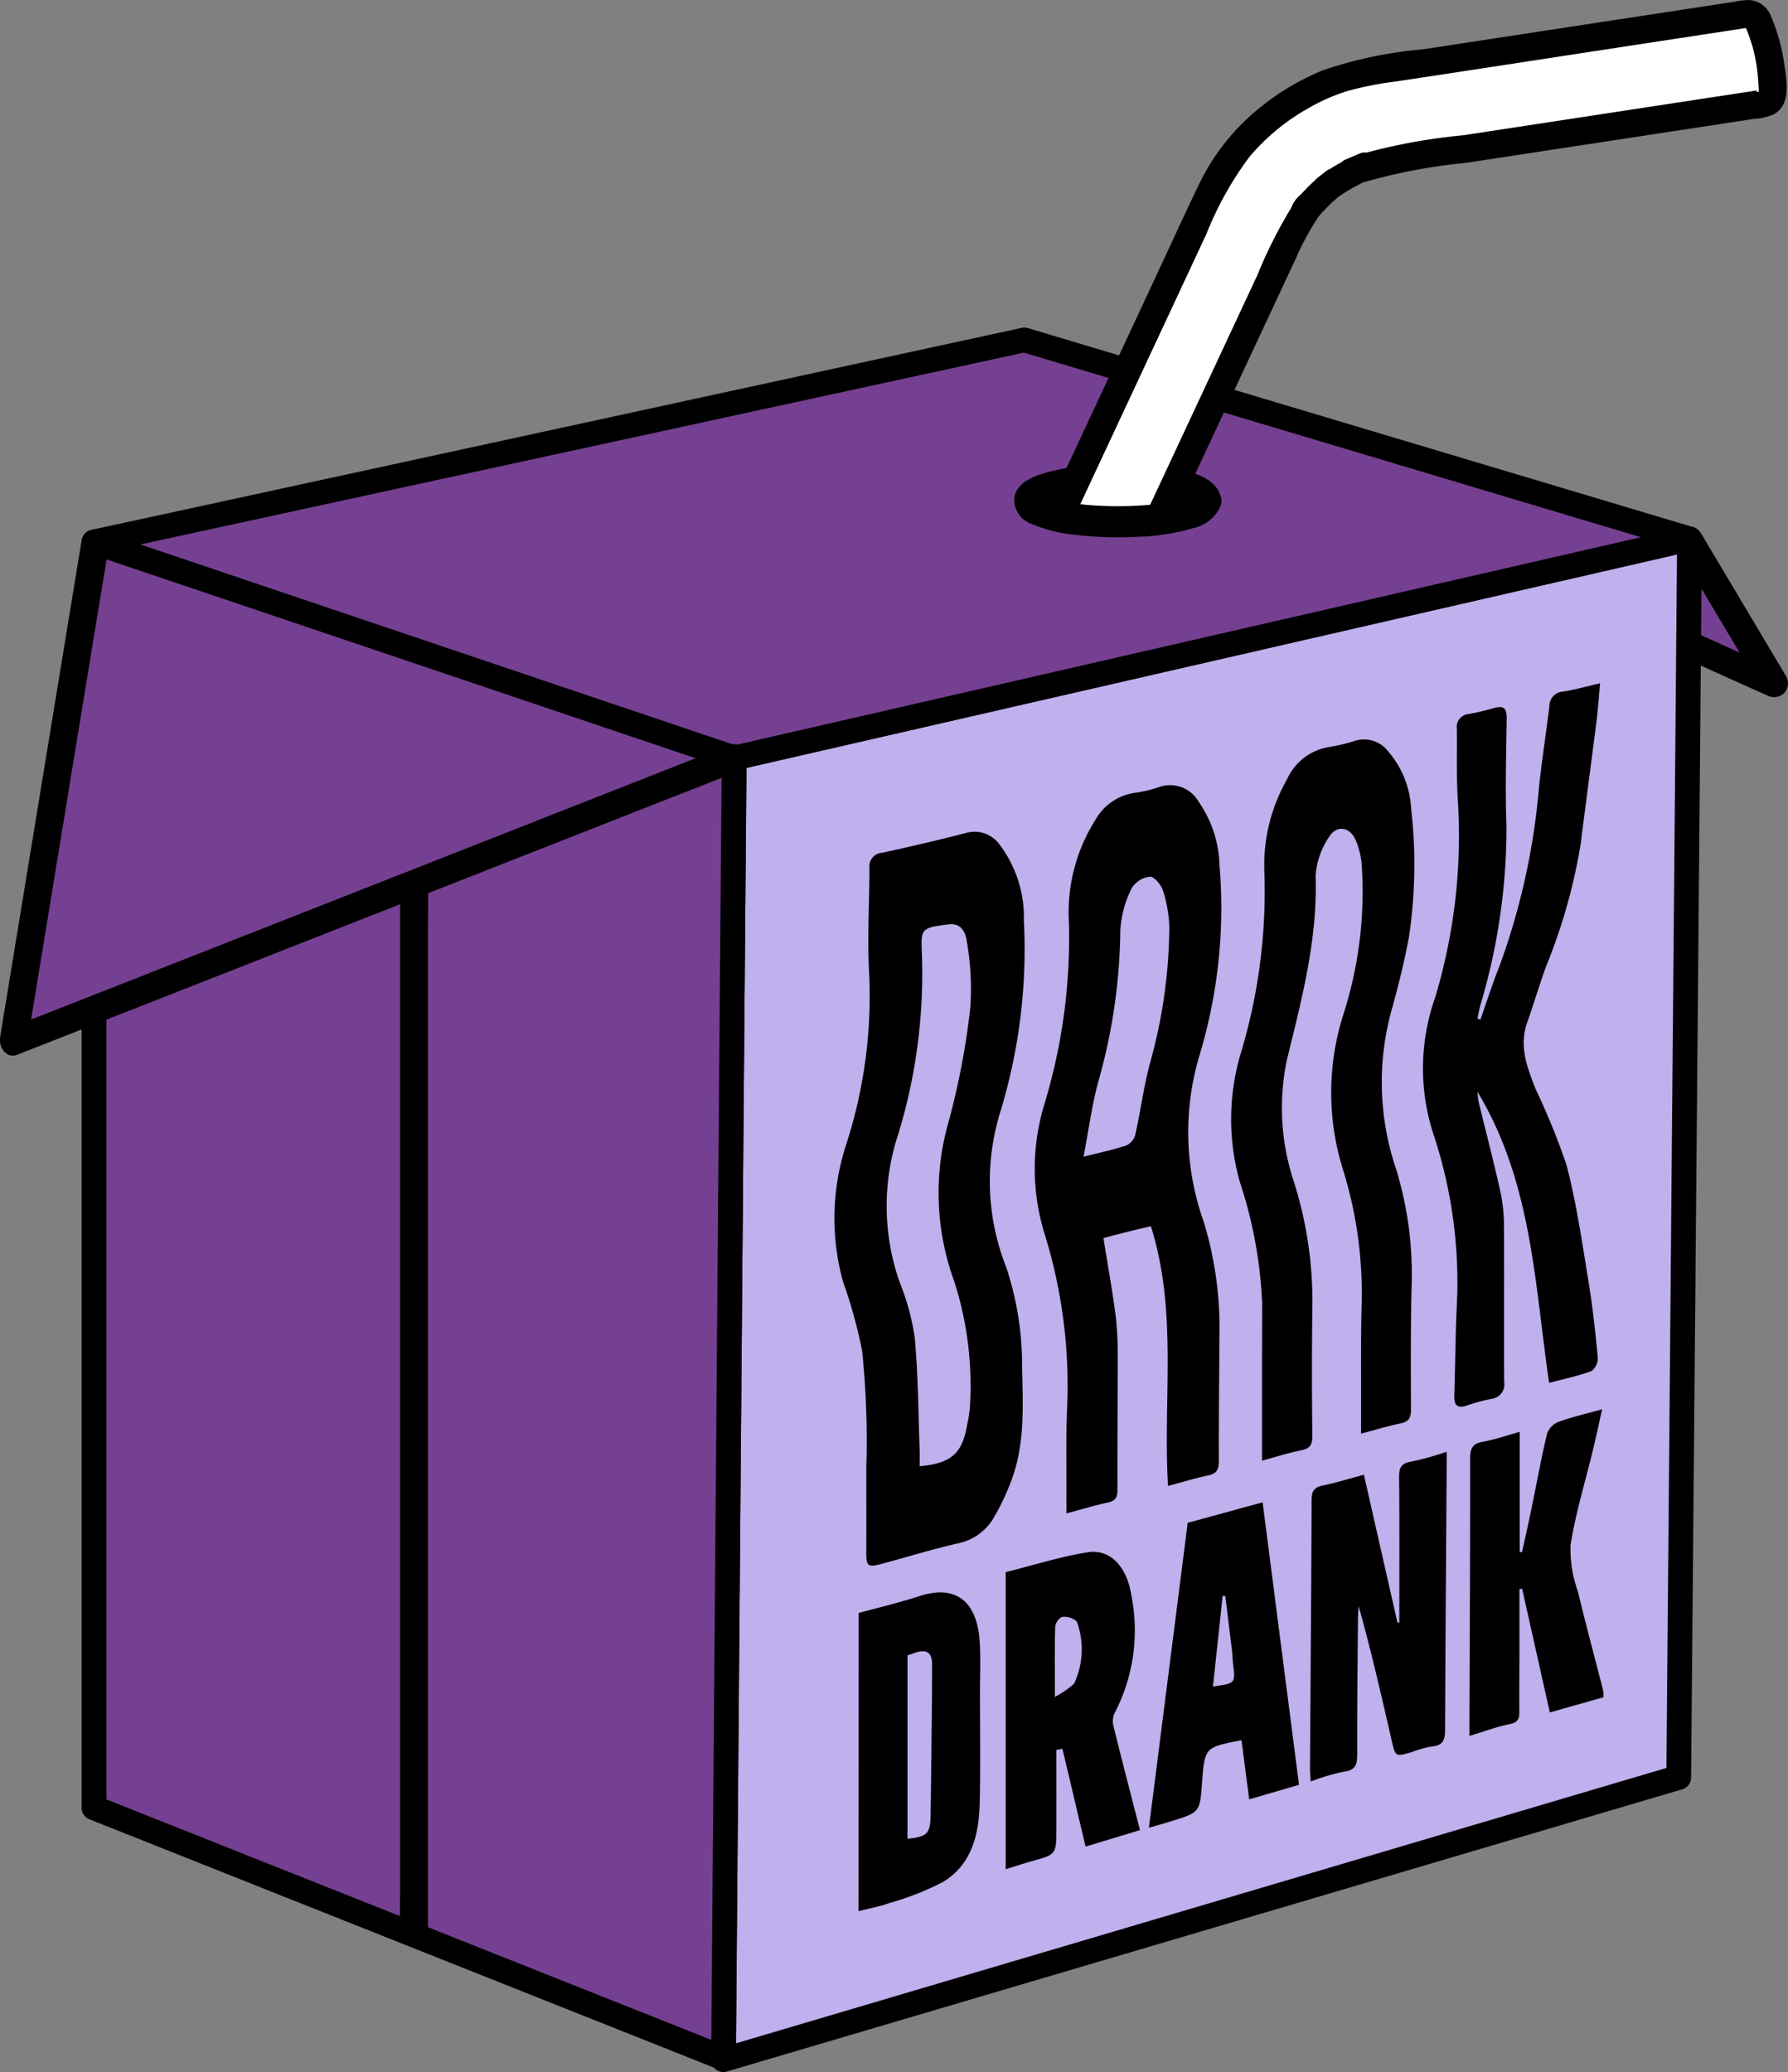 <svg xmlns="http://www.w3.org/2000/svg" width="110.631" height="128.201" viewBox="0 0 110.631 128.201">
  <rect x="0" y="0" width="110.631" height="128.201" fill="#808080" stroke="none"/>
  <g id="Logo_2_Hover" data-name="Logo 2/Hover" transform="translate(-1401.066 -660.661)">
    <g id="Group_91" data-name="Group 91">
      <g id="Group_89" data-name="Group 89">
        <g id="Group_75" data-name="Group 75">
          <path id="Path_121" data-name="Path 121" d="M1505.6,694.149l5.239,8.787-46.178-20.809" fill="#754091"/>
          <g id="Group_74" data-name="Group 74">
            <path id="Path_122" data-name="Path 122" d="M1504.855,694.584l4.587,7.693.653,1.1,1.179-1.18-4.608-2.076-11.024-4.967-13.367-6.024-11.514-5.188c-1.862-.84-3.721-1.69-5.588-2.518l-.077-.035a.89.89,0,0,0-1.18.309.869.869,0,0,0,.31,1.179l4.608,2.077,11.023,4.967,13.367,6.024,11.514,5.188c1.863.839,3.721,1.69,5.589,2.518l.077.035a.9.9,0,0,0,1.044-.135.876.876,0,0,0,.135-1.044L1507,694.809l-.653-1.1a.863.863,0,0,0-1.489.87Z"/>
          </g>
        </g>
        <g id="Group_83" data-name="Group 83">
          <g id="Group_78" data-name="Group 78">
            <g id="Group_76" data-name="Group 76">
              <path id="Path_123" data-name="Path 123" d="M1446.488,707.563l-.668,80.533,59.112-17.462L1505.6,694Z" fill="#c0b0ed"/>
            </g>
            <g id="Group_77" data-name="Group 77">
              <path id="Path_124" data-name="Path 124" d="M1446.024,788.835a.8.8,0,0,1-.2.027.765.765,0,0,1-.766-.772l.668-80.534a.766.766,0,0,1,.595-.74l59.111-13.562a.767.767,0,0,1,.938.754l-.668,76.633a.766.766,0,0,1-.562.732m-57.887-63.2-.655,78.914,57.577-17.039.654-75.084Z"/>
            </g>
          </g>
          <g id="Group_79" data-name="Group 79">
            <path id="Path_125" data-name="Path 125" d="M1446.488,707.563,1406.882,694.2v1.954l-4.973,28.942,4.973-1.955v49.378L1445.835,788Z" fill="#754091"/>
          </g>
          <g id="Group_82" data-name="Group 82">
            <g id="Group_80" data-name="Group 80">
              <path id="Path_126" data-name="Path 126" d="M1464.441,681.691l-57.559,12.5,39.606,13.367L1505.6,694Z" fill="#754091"/>
            </g>
            <g id="Group_81" data-name="Group 81">
              <path id="Path_127" data-name="Path 127" d="M1446.488,708.329a.758.758,0,0,1-.245-.04l-39.606-13.367a.767.767,0,0,1,.08-1.475l57.559-12.5a.773.773,0,0,1,.385.014l41.158,12.31a.766.766,0,0,1-.048,1.481L1446.66,708.31A.768.768,0,0,1,1446.488,708.329Zm-36.751-13.979,36.791,12.417L1502.6,693.9l-38.186-11.421Z"/>
            </g>
          </g>
        </g>
        <g id="Group_84" data-name="Group 84">
          <path id="Path_128" data-name="Path 128" d="M1425.823,715.632v61.747c0,.833-.02,1.669,0,2.5,0,.036,0,.073,0,.11a.863.863,0,0,0,1.724,0V718.244c0-.833.02-1.669,0-2.5,0-.037,0-.074,0-.11a.863.863,0,0,0-1.724,0Z"/>
        </g>
        <g id="Group_85" data-name="Group 85">
          <path id="Path_129" data-name="Path 129" d="M1406.1,694.194l-.5,3.044-1.2,7.312-1.451,8.852-1.261,7.69c-.2,1.239-.417,2.477-.609,3.718l-.009.052c-.093.571.382,1.327,1.06,1.06l4.443-1.747,10.666-4.194,12.857-5.055,11.116-4.371c1.807-.71,3.619-1.41,5.422-2.131l.075-.03a.888.888,0,0,0,.6-1.061.868.868,0,0,0-1.06-.6l-4.443,1.747-10.666,4.194-12.857,5.056-11.116,4.371-3.694,1.452c-.569.224-1.176.412-1.727.679-.024.012-.051.02-.076.03l1.06,1.06.5-3.044,1.2-7.312,1.451-8.851,1.261-7.691c.2-1.239.417-2.476.609-3.717l.009-.052a.89.89,0,0,0-.6-1.061.87.87,0,0,0-1.061.6Z"/>
        </g>
        <path id="Path_130" data-name="Path 130" d="M1446.733,706.837l-39.606-13.368a.767.767,0,0,0-1.011.726v6.229l.991-5.8.66.028s.1.284.271.741l37.68,12.717-.641,78.764-37.429-14.881v-49l-1.532.413v49.107a.767.767,0,0,0,.483.712l38.952,15.487a.777.777,0,0,0,.284.054.764.764,0,0,0,.765-.76l.654-80.438A.765.765,0,0,0,1446.733,706.837Z"/>
        <g id="Group_86" data-name="Group 86">
          <ellipse id="Ellipse_3" data-name="Ellipse 3" cx="5.47" cy="1.307" rx="5.47" ry="1.307" transform="translate(1464.752 690.347)" fill="#754091"/>
          <path id="Path_131" data-name="Path 131" d="M1476.637,691.654a.762.762,0,0,0-.08-.389c-.483-1.474-3.048-1.649-4.285-1.769a21.581,21.581,0,0,0-3.779-.028,12.435,12.435,0,0,0-2.986.519c-.667.226-1.451.583-1.655,1.33a1.568,1.568,0,0,0,1.033,1.755,9.029,9.029,0,0,0,2.823.689,21.192,21.192,0,0,0,3.744.113,13.494,13.494,0,0,0,3.436-.536,2.4,2.4,0,0,0,1.661-1.279A.779.779,0,0,0,1476.637,691.654Z"/>
        </g>
        <g id="Group_88" data-name="Group 88">
          <path id="Path_132" data-name="Path 132" d="M1509.823,661.923a.685.685,0,0,0-.727-.4l-8.533,1.3-13.067,1.995a18.271,18.271,0,0,0-3.984.873,13.7,13.7,0,0,0-7.55,6.882q-2.334,4.984-4.658,9.975t-4.669,10a21.926,21.926,0,0,0,3.587.274,23.744,23.744,0,0,0,2.585-.136l2.68-5.741q2.59-5.547,5.18-11.095a15.659,15.659,0,0,1,.9-1.73c.12-.19.248-.374.378-.557l-.1.118c-.233.278.45-.612.149-.191l-.05.073c.07-.084.139-.168.211-.25a10.825,10.825,0,0,1,1.074-1.057c.044-.038.089-.074.134-.11q-.089.061-.174.126.561-.438.3-.234l-.13.108.047-.035q.279-.2.57-.378a10.9,10.9,0,0,1,1.146-.6c-.12.044-.241.088-.361.137l.677-.286c-.107.046-.21.1-.316.149a19,19,0,0,1,3.728-.816l5.521-.843,13.516-2.064,2.275-.348a.685.685,0,0,0,.577-.693A10.949,10.949,0,0,0,1509.823,661.923Z" fill="#fff"/>
          <g id="Group_87" data-name="Group 87">
            <path id="Path_133" data-name="Path 133" d="M1510.567,661.488a1.563,1.563,0,0,0-1.247-.823,4.1,4.1,0,0,0-.907.1l-1.872.286-4.759.726-12.648,1.932a26.29,26.29,0,0,0-6.215,1.3,15.64,15.64,0,0,0-4.506,2.83,13.736,13.736,0,0,0-3.139,4.181c-.991,2.053-1.932,4.132-2.9,6.2q-3.242,6.95-6.487,13.9a.873.873,0,0,0,.515,1.266,23.825,23.825,0,0,0,5.159.27c.391-.021.782-.05,1.172-.093.718-.081.868-.551,1.14-1.133l1.2-2.56q2.415-5.172,4.829-10.342.682-1.464,1.367-2.928a16.45,16.45,0,0,1,1.42-2.595c.561-.793-.723-1.794-1.353-1.044-.1.122-.237.23.026.037l1.179,1.18a1.46,1.46,0,0,1,.118-.164c-.109.15-.049.045.023-.023l-1.44-.839c.14-.358.023-.112-.041-.017-.543.8.726,1.8,1.354,1.045a10.327,10.327,0,0,1,1.418-1.418c.751-.613-.249-1.927-1.044-1.354-.059.042-.117.084-.174.127l1.044,1.354.246-.192c.126-.1-.094.071-.036.028l-1.044-1.354c-.068.059-.142.115-.211.172-.746.617.251,1.931,1.045,1.354a10.591,10.591,0,0,1,1.764-1.018c.875-.411.254-1.912-.665-1.575-.121.044-.241.089-.361.137l.664,1.576.472-.2-.665-1.576c-.106.048-.21.1-.316.148-.874.416-.257,1.9.665,1.576a34.576,34.576,0,0,1,6.4-1.225l6.73-1.027,6.589-1.007,3.226-.492,1.233-.189a3.88,3.88,0,0,0,1.273-.286c1.109-.6.8-2.109.657-3.125a11.42,11.42,0,0,0-.9-3.124.869.869,0,0,0-1.179-.31.883.883,0,0,0-.309,1.18,9.481,9.481,0,0,1,.685,2.422,10.861,10.861,0,0,1,.106,1.194,1.168,1.168,0,0,1,.011.394c.023-.046-.409-.019.057-.113-.037.007-.25.013-.344.028l-5.48.836-12.478,1.906a36.385,36.385,0,0,0-6.739,1.276l.665,1.575c.1-.05.209-.1.316-.148.878-.4.237-1.956-.665-1.576l-.883.373c-.889.375-.245,1.938.664,1.575.12-.047.24-.093.362-.137l-.665-1.576a10.761,10.761,0,0,0-1.763,1.018l1.044,1.354c.069-.057.143-.113.211-.172.726-.634-.255-1.943-1.045-1.354-.189.141-.373.289-.559.434-.762.6.256,1.935,1.045,1.354.057-.043.115-.085.174-.127l-1.045-1.354a10.327,10.327,0,0,0-1.418,1.418l1.353,1.044a1.776,1.776,0,0,0,.215-.394c.333-.847-.866-1.385-1.441-.839a2.274,2.274,0,0,0-.411.535c-.37.7.437,1.725,1.18,1.18a1.414,1.414,0,0,0,.323-.307l-1.354-1.045a29.182,29.182,0,0,0-2.356,4.6q-1.116,2.388-2.231,4.777l-4.551,9.748.745-.427a22.232,22.232,0,0,1-5.943-.107l.516,1.266q2.771-5.935,5.541-11.87,1.4-3,2.8-6a20.693,20.693,0,0,1,2.664-4.765,13.244,13.244,0,0,1,3.68-3.023,11.923,11.923,0,0,1,2.348-1.033,20.887,20.887,0,0,1,3-.594c4.319-.648,8.636-1.318,12.954-1.977l5.061-.773,2.4-.367.963-.147c.117-.018.233-.039.35-.054.272-.035-.045.016-.067-.024C1509.618,663.327,1511.107,662.459,1510.567,661.488Z"/>
          </g>
        </g>
      </g>
      <g id="Group_90" data-name="Group 90">
        <path id="Path_134" data-name="Path 134" d="M1454.411,744.245a30.567,30.567,0,0,0-1.185-4.291,14.7,14.7,0,0,1,.226-8.568,29.77,29.77,0,0,0,1.386-10.622c-.113-2.128.023-4.269.025-6.4a.836.836,0,0,1,.782-.937c1.732-.381,3.462-.781,5.179-1.226a1.906,1.906,0,0,1,2.106.739,7.464,7.464,0,0,1,1.488,4.683,34.55,34.55,0,0,1-1.465,11.858,14.446,14.446,0,0,0,.372,9.583,19.287,19.287,0,0,1,.982,6.211c.046,2.306.186,4.637-.618,6.863a14.4,14.4,0,0,1-1.1,2.364,3.321,3.321,0,0,1-2.216,1.643c-1.6.366-3.177.849-4.765,1.279-.841.227-.944.142-.941-.705.005-1.749,0-3.5,0-5.248A54.352,54.352,0,0,0,1454.411,744.245Zm3.56,7.136c1.969-.183,2.634-.786,2.943-2.6a7.373,7.373,0,0,0,.158-.984,21.1,21.1,0,0,0-.954-7.829,15.963,15.963,0,0,1-.34-9.967,46.47,46.47,0,0,0,1.325-7.007,16.956,16.956,0,0,0-.208-4.044c-.065-.539-.327-1.2-1.122-1.1-1.611.2-1.71.278-1.682,1.445a34.024,34.024,0,0,1-1.426,11.475,14.167,14.167,0,0,0,.095,9.3,14.5,14.5,0,0,1,.91,3.408c.21,2.3.214,4.613.3,6.921C1457.981,750.719,1457.971,751.046,1457.971,751.381Z"/>
        <path id="Path_135" data-name="Path 135" d="M1473.337,752.6c-.322-5.382.614-10.774-1.062-16.072-.526.126-1.019.24-1.51.363s-.985.258-1.425.374c.263,1.64.545,3.2.752,4.768a19.7,19.7,0,0,1,.128,2.538c.006,2.754-.023,5.508-.013,8.262,0,.462-.113.692-.592.794-.824.174-1.633.423-2.564.671,0-.378,0-.653,0-.928.01-1.879-.04-3.761.045-5.636a31.763,31.763,0,0,0-1.437-10.865,13.633,13.633,0,0,1,.009-7.827,35.488,35.488,0,0,0,1.537-11.309,10.691,10.691,0,0,1,1.622-6.316,3.335,3.335,0,0,1,2.444-1.7,7.906,7.906,0,0,0,1.5-.354,2.034,2.034,0,0,1,2.467.914,7.172,7.172,0,0,1,1.282,3.9,31.512,31.512,0,0,1-1.243,11.8,16.545,16.545,0,0,0,.272,10.29,22.449,22.449,0,0,1,.97,6.992c-.016,2.6-.046,5.2-.036,7.8,0,.53-.14.785-.682.895C1474.978,752.126,1474.172,752.381,1473.337,752.6Zm-5.229-20.37c1.073-.272,1.879-.437,2.652-.7a1.018,1.018,0,0,0,.548-.648c.317-1.422.509-2.874.87-4.284a31.931,31.931,0,0,0,1.238-8.573,8.247,8.247,0,0,0-.39-2.254c-.112-.36-.55-.884-.812-.868a1.53,1.53,0,0,0-1.129.722,6.711,6.711,0,0,0-.7,2.559,35.386,35.386,0,0,1-1.343,9.331C1468.631,728.988,1468.44,730.515,1468.108,732.235Z"/>
        <path id="Path_136" data-name="Path 136" d="M1479.154,751.036c0-1.631,0-3.146,0-4.661,0-1.673,0-3.346.01-5.019a27.7,27.7,0,0,0-1.4-7.62,14.3,14.3,0,0,1,.052-7.835,34.7,34.7,0,0,0,1.485-11.237,10.69,10.69,0,0,1,1.389-5.766,3.469,3.469,0,0,1,2.635-2.023,10.13,10.13,0,0,0,1.575-.376,1.88,1.88,0,0,1,2.065.662,5.866,5.866,0,0,1,1.412,3.521,30.232,30.232,0,0,1-.13,7.927c-.284,1.559-.673,3.1-1.1,4.63a16.748,16.748,0,0,0,.283,9.7,22.039,22.039,0,0,1,.983,7.139c-.068,2.6-.052,5.2-.044,7.8,0,.492-.127.745-.637.851-.794.164-1.572.4-2.454.637,0-.391,0-.668,0-.945.009-2.368-.024-4.737.04-7.1a25.742,25.742,0,0,0-1.173-8.351,15.913,15.913,0,0,1,.042-9.544,24.824,24.824,0,0,0,1.133-9.269,4.966,4.966,0,0,0-.359-1.485c-.367-.882-1.222-1-1.7-.166a4.834,4.834,0,0,0-.793,2.364c.129,3.911-.859,7.621-1.775,11.359a14.5,14.5,0,0,0,.471,7.672,24.533,24.533,0,0,1,1.107,7.355c-.039,2.754-.033,5.509-.007,8.262.005.546-.156.77-.686.877C1480.8,750.548,1480.045,750.794,1479.154,751.036Z"/>
        <path id="Path_137" data-name="Path 137" d="M1492.666,723.746c.386-1.093.736-2.2,1.166-3.275a42.721,42.721,0,0,0,2.469-11.222c.184-1.63.428-3.253.633-4.881a.892.892,0,0,1,.832-.917c.7-.1,1.4-.306,2.306-.514-.082.874-.132,1.619-.225,2.358-.317,2.518-.66,5.032-.973,7.55a34.879,34.879,0,0,1-2.142,7.6c-.42,1.154-.768,2.334-1.176,3.492-.515,1.459.007,2.784.522,4.1a43.446,43.446,0,0,1,1.913,4.7c.615,2.346.959,4.766,1.355,7.165.259,1.568.429,3.151.58,4.734a1.023,1.023,0,0,1-.38.852c-.808.3-1.663.479-2.629.736-.905-6.15-1.048-12.4-4.439-18.019a6.526,6.526,0,0,0,.082.648c.436,1.793.9,3.579,1.306,5.379a10.1,10.1,0,0,1,.255,2.134c.024,3.269-.005,6.538.014,9.807a.891.891,0,0,1-.775,1.036,11.847,11.847,0,0,0-1.489.4c-.636.228-.843.011-.822-.623.059-1.775.068-3.552.145-5.326a29.038,29.038,0,0,0-1.468-10.922,13.159,13.159,0,0,1,.131-8.338,34.7,34.7,0,0,0,1.4-12.4c-.081-1.411-.03-2.83-.05-4.246a.8.8,0,0,1,.726-.912,15.216,15.216,0,0,0,1.576-.373c.581-.169.789.009.782.619-.028,2.239-.1,4.482-.011,6.717a38.482,38.482,0,0,1-1.624,11.075c-.067.265-.116.535-.174.8Z"/>
        <path id="Path_138" data-name="Path 138" d="M1487.648,761.069c0-3.008.015-6.017-.013-9.025-.006-.6.148-.858.77-.953a18.761,18.761,0,0,0,2.173-.606c0,.328,0,.593,0,.857-.035,5.454-.078,10.908-.1,16.363,0,.6-.126.957-.807,1.013a6.373,6.373,0,0,0-1.239.344c-1.037.308-1.027.306-1.276-.79-.624-2.744-1.257-5.486-2.023-8.237-.015.255-.041.509-.044.763-.022,2.805-.057,5.609-.047,8.413,0,.633-.106.975-.826,1.068a13.226,13.226,0,0,0-2.05.609c-.018-.347-.047-.614-.045-.881.034-5.506.08-11.011.1-16.517,0-.524.119-.795.661-.909.84-.177,1.663-.43,2.575-.673.694,3.06,1.383,6.1,2.073,9.137Z"/>
        <path id="Path_139" data-name="Path 139" d="M1466.429,768.929c0,1.638.006,3.275,0,4.913-.008,1.565-.016,1.561-1.535,1.979-.508.14-1.008.311-1.6.494V757.933c1.646-.411,3.34-.951,5.075-1.231,1.387-.224,2.437.9,2.7,2.68a11.073,11.073,0,0,1-1.061,7.318,1.313,1.313,0,0,0-.02.867c.516,2.086,1.058,4.166,1.612,6.327l-3.365,1.021c-.484-2.047-.957-4.05-1.431-6.053Zm-.093-3.277a6.111,6.111,0,0,0,1.179-.806,4.968,4.968,0,0,0,.177-3.857,1.138,1.138,0,0,0-.894-.285c-.171.016-.435.383-.442.6C1466.316,762.663,1466.336,764.025,1466.336,765.652Z"/>
        <path id="Path_140" data-name="Path 140" d="M1454.195,760.461c1.244-.342,2.5-.634,3.729-1.036,2.63-.862,3.592.759,3.746,2.635.089,1.1.029,2.21.03,3.316,0,2.264.036,4.528-.013,6.791-.043,1.964-.473,3.85-2.287,4.943a17.738,17.738,0,0,1-3.31,1.3c-.59.208-1.213.324-1.9.5Zm3.021,2.62v11.35c1.2-.125,1.409-.316,1.428-1.412.04-2.316.059-4.632.083-6.948q.012-1.236.009-2.471c0-.636-.295-.9-.932-.714C1457.632,762.937,1457.463,763,1457.216,763.081Z"/>
        <path id="Path_141" data-name="Path 141" d="M1500.285,765.673l-3.324.941c-.578-2.577-1.146-5.114-1.714-7.651l-.167.013c0,1.154,0,2.308,0,3.461,0,1.39-.016,2.781-.007,4.171,0,.421-.107.624-.577.721-.808.167-1.591.46-2.51.738,0-.337,0-.608,0-.879.019-5.432.05-10.864.043-16.3,0-.63.165-.912.8-1.025.742-.132,1.462-.387,2.267-.61v7.422l.142.029c.2-.9.4-1.806.589-2.711.315-1.53.592-3.069.951-4.588a1.244,1.244,0,0,1,.678-.755c.849-.312,1.739-.514,2.739-.794-.2.9-.373,1.715-.568,2.523-.474,1.964-1.074,3.908-1.387,5.9a7.8,7.8,0,0,0,.454,2.842c.491,2.042,1.039,4.071,1.558,6.106A2.8,2.8,0,0,1,1500.285,765.673Z"/>
        <path id="Path_142" data-name="Path 142" d="M1474.553,754.882l4.636-1.269c.752,5.836,1.5,11.637,2.252,17.478l-3.082.9-.477-3.658c-2.278.435-2.278.435-2.442,2.647-.134,1.81-.133,1.812-1.887,2.36-.425.133-.855.249-1.4.408C1472.957,767.408,1473.753,761.158,1474.553,754.882Zm2.327,4.525-.163-.009-.6,5.611c1.4-.192,1.4-.192,1.239-1.43-.03-.228-.022-.461-.049-.69C1477.165,761.728,1477.022,760.568,1476.88,759.407Z"/>
      </g>
    </g>
  </g>
</svg>
